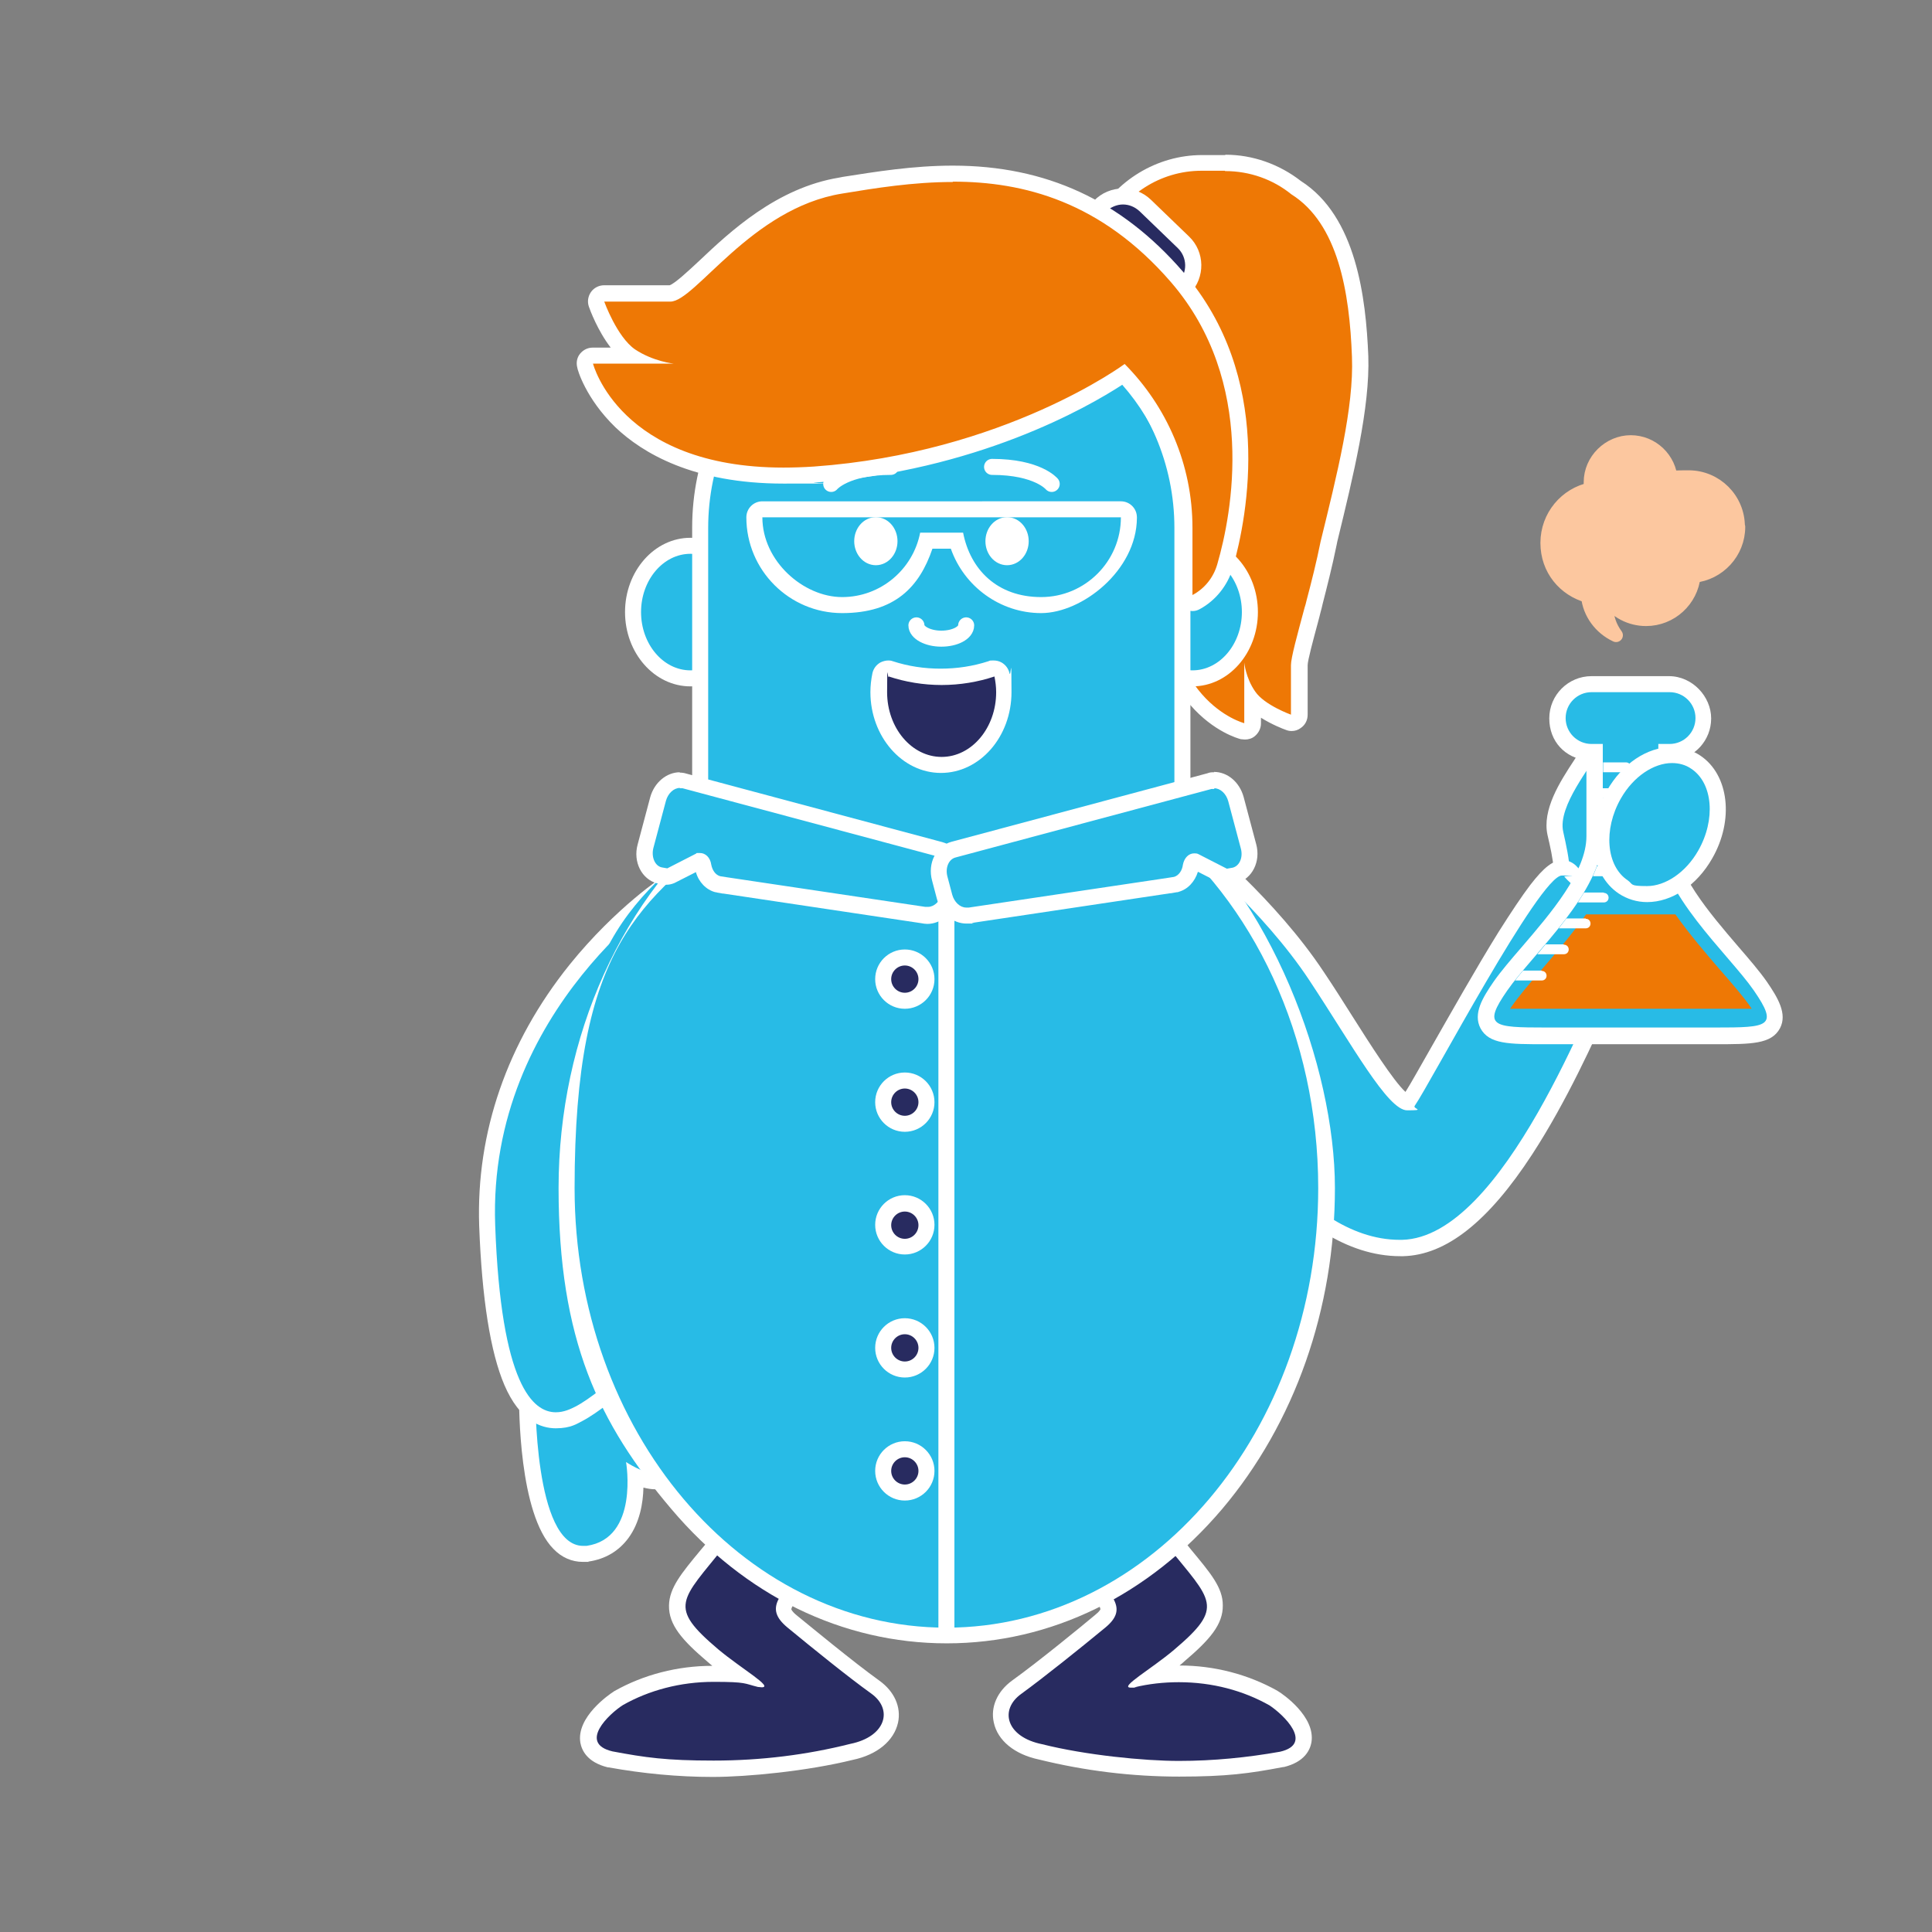 <?xml version="1.0" encoding="UTF-8"?>
<svg xmlns="http://www.w3.org/2000/svg" version="1.1" viewBox="0 0 566.9 566.9">
  <rect x="0" y="0" width="566.9" height="566.9" fill="#808080" stroke="none"/>
  <defs>
    <style>
      .cls-1 {
        fill: #fcc79f;
        stroke: #fcc79f;
        stroke-width: 4px;
      }

      .cls-1, .cls-2, .cls-3, .cls-4 {
        stroke-linecap: round;
        stroke-linejoin: round;
      }

      .cls-5, .cls-2 {
        fill: #fff;
      }

      .cls-2, .cls-3, .cls-4 {
        stroke: #fff;
        stroke-width: 4.7px;
      }

      .cls-3 {
        fill: none;
      }

      .cls-6 {
        fill: #282b60;
      }

      .cls-4, .cls-7 {
        fill: #28bbe6;
      }

      .cls-8 {
        fill: #ee7805;
      }
    </style>
  </defs>
  <!-- Generator: Adobe Illustrator 28.7.3, SVG Export Plug-In . SVG Version: 1.2.0 Build 164)  -->
  <g>
    <g id="Calque_1">
      <g>
        <g>
          <g>
            <path class="cls-7" d="M468.2,288.6c-.8,0-1.5-.4-1.9-1l-12-17.9c-.6-.9-.5-2,.1-2.8.5-.6,1.6-2,1.6-2,3.9-4.7,2-13.3.4-20.3-1.5-6.5,3.6-14.3,7.4-20.1,1.1-1.6,2.3-3.5,2.5-4.2,1.2-3.6,5.5-5.9,8.9-5.9s2.9.5,3.9,1.3c2.8,2.4,2.7,7.6-.3,17-1.2,3.8.8,9.9,2.4,14.7.7,2,1.3,4,1.7,5.6l.2.9c1.3,5.5,2.5,10.7-1.5,16.4-1.4,3.3-3.8,7.1-7,11.3-1.4,1.8-2.8,3.7-4.3,5.8-.4.6-1.2,1-1.9,1h0Z"/>
            <path class="cls-5" d="M475.1,216.8c.9,0,1.7.2,2.3.7,2.3,1.9,1,8.3-1,14.5-2,6.2,2.7,15.8,4.1,21.6,1.4,5.8,2.8,10.4-1.1,15.7,0,0,0,0,0,0-1.1,2.7-3.2,6.3-6.8,11-1.5,2-3,3.9-4.4,5.9l-12-17.9c.5-.7,1.1-1.3,1.6-1.9,0,0,0,0,0,0,4.7-5.6,2.6-14.6.9-22.3-1.8-7.7,8.7-19.6,9.8-23,.8-2.5,4.1-4.3,6.6-4.3M475.1,212.1c-4.2,0-9.5,2.8-11.1,7.5-.2.6-1.4,2.3-2.2,3.6-4,6.1-9.4,14.4-7.7,21.9,1.5,6.4,3.3,14.4.1,18.3,0,0,0,0,0,.1-.5.6-1,1.3-1.5,1.9-1.3,1.6-1.4,3.9-.2,5.6l12,17.9c.9,1.3,2.3,2.1,3.8,2.1,0,0,0,0,0,0,1.5,0,3-.7,3.8-2,1.5-2,2.8-3.9,4.2-5.7,3.3-4.3,5.8-8.2,7.2-11.6,4.5-6.5,3.1-12.7,1.8-18.1l-.2-.9c-.4-1.8-1.1-3.8-1.8-5.9-1.4-4.3-3.4-10.2-2.4-13.3,3.4-10.6,3.3-16.4-.4-19.5-1.4-1.2-3.3-1.9-5.4-1.9h0Z"/>
          </g>
          <g>
            <path class="cls-7" d="M468.2,288.6c-.8,0-1.5-.4-1.9-1l-2.6-3.9c-.5-.8-.5-1.9,0-2.7,1.5-2,2.9-3.9,4.3-5.8,3.1-4,5.3-7.6,6.5-10.5,0-.2.2-.3.3-.5,0,0,0,0,0,0,3-4.1,2.1-7.5.9-12.7l-.2-1c-.3-1.5-1-3.3-1.6-5.2-1.9-5.8-4.1-12.4-2.4-17.7,1.9-6,2.2-9.1,2.1-10.6,0-.7.2-1.4.8-1.9.4-.4,1-.6,1.6-.6s.3,0,.4,0c1,.2,1.9.6,2.7,1.2,2.8,2.4,2.7,7.6-.3,17-1.2,3.8.8,9.9,2.4,14.7.7,2,1.3,4,1.7,5.6l.2.9c1.3,5.5,2.5,10.7-1.5,16.4-1.4,3.3-3.8,7.1-7,11.3-1.4,1.8-2.8,3.7-4.3,5.8-.4.6-1.2,1-1.9,1h0Z"/>
            <path class="cls-5" d="M476,216.9c.6.1,1.1.3,1.5.7,2.3,1.9,1,8.3-1,14.5-2,6.2,2.7,15.8,4.1,21.6,1.4,5.8,2.8,10.4-1.1,15.7,0,0,0,0,0,0-1.1,2.7-3.2,6.3-6.8,11-1.5,2-3,3.9-4.4,5.9l-2.6-3.9c1.4-1.9,2.8-3.8,4.3-5.7,3.7-4.8,5.7-8.3,6.8-11,0,0,0,0,0,0,3.8-5.2,2.4-9.9,1.1-15.7-1.4-5.8-6.1-15.4-4.1-21.6,1.4-4.3,2.4-8.6,2.2-11.5M476,212.2c-1.2,0-2.3.4-3.2,1.2-1.1,1-1.6,2.4-1.6,3.8,0,1.1,0,3.8-2,9.7-1.9,6,.5,13.3,2.4,19.1.6,1.9,1.2,3.7,1.5,5l.2,1c1.3,5.3,1.7,7.7-.5,10.8-.2.3-.5.7-.6,1.1-1.1,2.7-3.2,6.1-6.2,9.9-1.5,1.9-2.9,3.8-4.4,5.9-1.1,1.6-1.2,3.7,0,5.4l2.6,3.9c.9,1.3,2.3,2.1,3.8,2.1,0,0,0,0,0,0,1.5,0,3-.7,3.8-2,1.5-2,2.8-3.9,4.2-5.7,3.3-4.3,5.8-8.2,7.2-11.6,4.5-6.5,3.1-12.7,1.8-18.1l-.2-.9c-.4-1.8-1.1-3.8-1.8-5.9-1.4-4.3-3.4-10.2-2.4-13.3,3.4-10.6,3.3-16.4-.4-19.5-1-.9-2.3-1.5-3.8-1.7-.3,0-.5,0-.8,0h0Z"/>
          </g>
        </g>
        <g>
          <path class="cls-7" d="M410.8,366.1c-30.7,0-52.9-41.8-53.8-43.6-.1-.2-.2-.5-.2-.7l-10.8-72.7c-.1-1,.3-1.9,1.2-2.4.4-.2.8-.3,1.2-.3s1.1.2,1.5.5c.9.7,22.5,18.3,36.5,39.5,2.8,4.3,5.6,8.6,8.2,12.7,6.5,10.2,15.4,24.2,18.5,24.2,0,0,0,0,.2-.3,1.2-1.7,4.4-7.4,8.5-14.6,23.7-41.9,31.9-54,36.7-54s1.9.4,2.5,1.2c1,1.2,2.7,2.7,4.6,4.2,6.1,5.2,15.3,13,9.8,22.8-1,1.7-2.5,5.3-4.6,9.7-10.6,23.7-32.8,73-59.2,73.6-.2,0-.5,0-.7,0Z"/>
          <path class="cls-5" d="M348.3,248.8s22.1,17.9,36,39c12.5,18.9,22.9,38,28.6,38s1.6-.4,2.2-1.3c4.6-6.6,36.7-67.6,43.2-67.6s.5.1.7.3c4.5,5.5,20.2,13.6,14.1,24.5-6.1,10.9-31.8,81.4-61.7,82.1-.2,0-.4,0-.7,0-29.6,0-51.7-42.3-51.7-42.3l-10.8-72.7M348.3,244.1c-.8,0-1.6.2-2.3.6-1.7,1-2.6,2.9-2.3,4.8l10.8,72.7c0,.5.2,1,.5,1.5,1,1.8,23.8,44.9,55.9,44.9s.5,0,.8,0c12.6-.3,25-10.1,37.9-29.9,10.1-15.5,18.1-33.3,23.4-45,2-4.4,3.5-7.9,4.5-9.5,2-3.6,3.5-9.3-.8-16-2.5-3.9-6.2-7.1-9.5-9.8-1.8-1.5-3.4-2.9-4.3-3.9-1.1-1.3-2.7-2.1-4.3-2.1-2.9,0-5.5,2-9.6,7.3-2.5,3.3-5.5,7.8-9.3,13.8-6.7,10.8-14.3,24.3-19.9,34.1-3.1,5.4-5.8,10.3-7.4,12.8-3.6-3.3-10.5-14.2-15.7-22.4-2.6-4.1-5.3-8.4-8.2-12.7-14.2-21.5-36.1-39.3-37-40.1-.9-.7-1.9-1-3-1h0Z"/>
        </g>
        <g>
          <path class="cls-7" d="M171,455.9c-2.6,0-4.9-1-6.9-3.1-9.7-9.8-9.4-42.2-9.4-43.6,0-1.1.7-2,1.8-2.3l21.7-5.6c.2,0,.4,0,.6,0,.6,0,1.1.2,1.6.6,1.7,1.5,16.8,15.4,17.6,25.6.2,2.4-.3,4.2-1.5,5.5-.7.8-2,1.6-4.1,1.6h0c-1.9,0-4-.7-5.8-1.5.2,4.6-.3,11.7-4,16.8-2.4,3.3-5.8,5.3-10.1,5.9-.5,0-.9,0-1.4,0Z"/>
          <path class="cls-5" d="M178.7,403.7s16,14.5,16.8,24.1c.3,3.5-1.2,4.6-3.2,4.6-3.5,0-8.6-3.4-8.6-3.4,0,0,3.9,22.4-11.6,24.6-.4,0-.7,0-1,0-14.5,0-14-44.3-14-44.3l21.7-5.6M178.7,398.9c-.4,0-.8,0-1.2.2l-21.7,5.6c-2.1.5-3.5,2.4-3.5,4.5,0,3.6-.1,35,10.1,45.3,2.4,2.5,5.4,3.8,8.6,3.8s1.1,0,1.7-.1c4.9-.7,8.9-3.1,11.7-6.9,3.3-4.5,4.3-10.2,4.4-14.8,1.2.3,2.3.5,3.5.5,3,0,4.8-1.3,5.8-2.4,1.6-1.8,2.3-4.2,2.1-7.3-.9-10.9-15.4-24.6-18.3-27.2-.9-.8-2-1.2-3.2-1.2h0Z"/>
        </g>
        <g>
          <path class="cls-8" d="M365.1,214.6c-.2,0-.4,0-.6,0-1.1-.3-27.5-7.5-24.4-51,.3-4.7.5-9.5.5-14.2l-18.5,4.2c-.2,0-.4,0-.5,0-.5,0-1-.2-1.5-.5-.6-.4-.9-1.1-.9-1.8v-68.5h-5.1c-.8,0-1.6-.4-2-1.1-.4-.7-.4-1.6,0-2.3l2.1-3.9c0,0,0-.1.1-.2.1-.2,3-4.5,8.5-9,5.6-11.2,17.3-18.3,29.8-18.3h6.8c7.5,0,14.9,2.6,20.7,7.2,15.5,9.8,18.2,33,18.8,49.6.6,14.8-4.3,34.6-9,53.8l-.3,1.1c-1.3,6.3-2.9,12.5-4.1,17.3-.2.8-.4,1.6-.6,2.3l-.8,3.1c-1.6,5.9-3,11.5-3,13.1v14.5c0,.8-.4,1.5-1,1.9-.4.3-.9.4-1.4.4s-.5,0-.8-.1c-.8-.3-7-2.6-10.5-6.3v6.6c0,.7-.3,1.4-.9,1.9-.4.3-.9.5-1.4.5Z"/>
          <path class="cls-5" d="M359.5,50.2c7.3,0,14.1,2.5,19.4,6.8,0,0,0,0,0,0,13.7,8.6,17.1,28.6,17.8,47.7.6,14.8-4.4,34.6-9.2,54.2-1.2,6-2.7,11.9-4.1,17.2-.2.9-.4,1.6-.6,2.2-2.2,8.2-4,14.7-4,16.9v14.5s-7.8-2.8-10.5-6.8c-2.8-4-3.2-8.5-3.2-8.5v17.8s-25.6-6.5-22.6-48.5c.4-6.1.6-11.9.5-17.4l-21.4,4.9v-70.1c0-.3,0-.5,0-.8h-7.4l2.1-3.9s2.9-4.4,8.4-8.8c5-10.3,15.6-17.5,27.9-17.5h6.8M359.5,45.5h-6.8c-13.2,0-25.5,7.5-31.7,19.2-5.4,4.6-8.4,9-8.5,9.2,0,.1-.2.2-.2.4l-2.1,3.9c-.8,1.5-.8,3.2.1,4.7.9,1.4,2.4,2.3,4.1,2.3h2.7v66.1c0,1.4.7,2.8,1.8,3.7.8.7,1.9,1,2.9,1s.7,0,1.1-.1l15.6-3.6c0,3.7-.2,7.4-.5,11.1-1.7,23.3,5.2,36.5,11.3,43.5,6.8,7.8,14,9.8,14.8,10,.4,0,.8.1,1.2.1,1,0,2.1-.3,2.9-1,1.1-.9,1.8-2.3,1.8-3.7v-1.7c3.2,2,6.5,3.3,7.4,3.6.5.2,1,.3,1.6.3,1,0,1.9-.3,2.7-.9,1.3-.9,2-2.3,2-3.9v-14.5c0-1.4,1.6-7.3,3-12.5.3-1,.5-2,.8-3.1.2-.7.4-1.5.6-2.4,1.2-4.7,2.8-10.9,4.1-17.3l.2-1c4.7-19.3,9.6-39.3,9.1-54.4-.7-17.1-3.5-41-19.8-51.4-6.3-4.9-14.1-7.7-22.1-7.7h0Z"/>
        </g>
        <g>
          <path class="cls-6" d="M340.7,87.4c-2.5,0-4.8-.9-6.6-2.6l-11.2-10.8c-3.8-3.6-3.9-9.6-.2-13.4,1.8-1.9,4.2-2.9,6.8-2.9s4.8.9,6.6,2.6l11.2,10.8c3.8,3.6,3.9,9.6.2,13.4-1.8,1.9-4.2,2.9-6.8,2.9Z"/>
          <path class="cls-5" d="M329.5,60c1.8,0,3.5.7,4.9,2l11.2,10.8c2.8,2.7,2.9,7.2.2,10-1.4,1.4-3.3,2.2-5.1,2.2s-3.5-.7-4.9-2l-11.2-10.8c-2.8-2.7-2.9-7.2-.2-10,1.4-1.4,3.3-2.2,5.1-2.2M329.5,55.3h0c-3.2,0-6.3,1.3-8.5,3.6-2.2,2.3-3.4,5.3-3.3,8.4,0,3.2,1.3,6.1,3.6,8.3l11.2,10.8c2.2,2.1,5.1,3.3,8.2,3.3s6.3-1.3,8.5-3.6c4.5-4.7,4.4-12.2-.3-16.7l-11.2-10.8c-2.2-2.1-5.1-3.3-8.2-3.3h0Z"/>
        </g>
        <g>
          <path class="cls-7" d="M163.1,416.7c-12,0-18.8-19.2-20.1-57.2-1.2-33.7,13.5-59.3,26-74.9,13.5-16.8,27.1-25.6,27.7-26,.4-.2.8-.4,1.3-.4s.5,0,.7.1c.7.2,1.2.7,1.5,1.3l13.5,30.8c.2.5.3,1.1.1,1.6l-31.9,113.6c-.1.4-.4.8-.7,1.1-.3.2-6.7,5.8-11.3,8.2-1.2.6-3.7,1.9-6.6,1.9h0Z"/>
          <path class="cls-5" d="M197.9,260.6l13.5,30.8-31.9,113.6s-6.4,5.6-10.8,7.8c-1.2.6-3.2,1.6-5.6,1.6-6.7,0-16.1-7.9-17.8-54.9-2.3-63.8,52.6-98.9,52.6-98.9M197.9,255.9c-.9,0-1.8.3-2.5.7-.6.4-14.5,9.4-28.3,26.5-18.3,22.8-27.4,49.2-26.5,76.5.8,21.5,3.3,37.2,7.4,46.8,4.5,10.5,10.7,12.7,15.1,12.7s6.3-1.4,7.7-2.1c4.8-2.5,11.1-7.9,11.8-8.5.7-.6,1.2-1.4,1.4-2.3l31.9-113.6c.3-1.1.2-2.2-.2-3.2l-13.5-30.8c-.6-1.3-1.6-2.2-3-2.6-.4-.1-.9-.2-1.4-.2h0Z"/>
        </g>
        <g>
          <g>
            <path class="cls-7" d="M202.6,199.1c-9.3,0-16.8-8.7-16.8-19.5s7.5-19.5,16.8-19.5,16.8,8.7,16.8,19.5-7.5,19.5-16.8,19.5Z"/>
            <path class="cls-5" d="M202.6,162.5c8,0,14.5,7.7,14.5,17.1s-6.5,17.1-14.5,17.1-14.5-7.7-14.5-17.1,6.5-17.1,14.5-17.1M202.6,157.8c-10.6,0-19.2,9.8-19.2,21.8s8.6,21.8,19.2,21.8,19.2-9.8,19.2-21.8-8.6-21.8-19.2-21.8h0Z"/>
          </g>
          <g>
            <path class="cls-7" d="M349.9,199.1c-9.3,0-16.8-8.7-16.8-19.5s7.5-19.5,16.8-19.5,16.8,8.7,16.8,19.5-7.5,19.5-16.8,19.5Z"/>
            <path class="cls-5" d="M349.9,162.5c8,0,14.5,7.7,14.5,17.1s-6.5,17.1-14.5,17.1-14.5-7.7-14.5-17.1,6.5-17.1,14.5-17.1M349.9,157.8c-10.6,0-19.2,9.8-19.2,21.8s8.6,21.8,19.2,21.8,19.2-9.8,19.2-21.8-8.6-21.8-19.2-21.8h0Z"/>
          </g>
          <g>
            <path class="cls-7" d="M276.2,355.1c-39,0-70.8-31.7-70.8-70.8v-129.5c0-39,31.7-70.8,70.8-70.8s70.8,31.7,70.8,70.8v129.5c0,39-31.7,70.8-70.8,70.8Z"/>
            <path class="cls-5" d="M276.2,86.5c37.6,0,68.4,30.8,68.4,68.4v129.5c0,37.6-30.8,68.4-68.4,68.4h0c-37.6,0-68.4-30.8-68.4-68.4v-129.5c0-37.6,30.8-68.4,68.4-68.4h0M276.2,81.7c-40.3,0-73.1,32.8-73.1,73.1v129.5c0,40.3,32.8,73.1,73.1,73.1s73.1-32.8,73.1-73.1v-129.5c0-40.3-32.8-73.1-73.1-73.1h0Z"/>
          </g>
          <g>
            <path class="cls-6" d="M209.4,519c-10.1,0-20.2-.9-30.1-2.7,0,0,0,0-.1,0-4.6-1.1-6-3.5-6.3-5.3-1.1-6.2,8.5-12.5,8.6-12.6,0,0,0,0,.1,0,8.3-4.7,17.9-7.1,27.8-7.1s5,.2,7.5.5c-2.4-1.8-5.2-3.8-7.6-5.8-14.8-12.5-12.5-16.5-1.7-29.6,1-1.3,2.2-2.6,3.4-4.1,4.8-5.9,11.8-9.3,19.1-9.3s12.5,2.9,14.1,7.2c.7,1.9,1.2,5.6-3.2,9.5-5.7,5.1-11.1,9.9-11,12.7,0,.4,0,1.5,2.5,3.5,3.8,3.1,16.6,13.7,24.5,19.3,3.6,2.6,5.3,6.3,4.5,9.9-.9,4.4-5.3,7.8-11.5,9.1-13.1,3.3-26.8,4.9-40.5,4.9Z"/>
            <path class="cls-5" d="M230.1,445.1c9.4,0,16.4,6.4,9.4,12.6-11.3,10-15.3,14.1-8.5,19.8,7.4,6.1,17.9,14.6,24.6,19.4,6.6,4.7,4.3,12.7-6.1,14.8-12.7,3.2-26.1,4.9-40.1,4.9s-20.1-.9-29.7-2.7c-10.1-2.4-1-11,3.1-13.6,7.6-4.3,16.8-6.8,26.6-6.8s8.9.5,13,1.5c.5,0,.8.1,1.1.1,3.6,0-6-5.5-12.7-11.1-15-12.7-11.1-14.2,2-30.5,5-6.1,11.6-8.5,17.3-8.5M230.1,440.4c-8.1,0-15.7,3.7-21,10.2-1.2,1.5-2.3,2.8-3.4,4.1-5.8,7-9.3,11.2-9.4,16.4-.1,5.7,3.9,10.2,11.3,16.5.5.4.9.8,1.4,1.2-10.2,0-20.2,2.6-28.7,7.4,0,0-.2.1-.3.2-1.1.7-11,7.4-9.7,15,.4,2.1,1.9,5.7,8.1,7.2,0,0,.2,0,.2,0,10,1.8,20.3,2.8,30.5,2.8s27.7-1.7,41.1-5c7.2-1.5,12.1-5.6,13.3-10.9,1-4.6-1.1-9.2-5.4-12.3-7.8-5.6-20.6-16.2-24.3-19.2-1.5-1.2-1.6-1.8-1.6-1.8.1-1.8,6.5-7.4,10.3-10.8,5.7-5.1,4.6-10.2,3.8-12.1-2-5.2-8.6-8.8-16.3-8.8h0Z"/>
          </g>
          <g>
            <path class="cls-6" d="M345.9,519c-13.7,0-27.4-1.7-40.6-5-6.2-1.3-10.5-4.7-11.4-9.1-.8-3.6.9-7.3,4.5-9.9,7.8-5.7,20.7-16.2,24.5-19.3,2.4-2,2.5-3.1,2.5-3.5,0-2.8-5.3-7.6-11-12.7-4.4-3.9-3.9-7.7-3.2-9.5,1.6-4.3,7.3-7.2,14.1-7.2s14.3,3.4,19.1,9.3c1.2,1.5,2.3,2.9,3.4,4.1,10.9,13.2,13.1,17.1-1.7,29.6-2.4,2.1-5.2,4-7.6,5.8,2.5-.3,5-.5,7.5-.5,9.9,0,19.5,2.5,27.8,7.1,0,0,0,0,.1,0,0,0,9.7,6.4,8.6,12.6-.3,1.8-1.7,4.2-6.3,5.3,0,0,0,0-.1,0-9.9,1.8-20,2.7-30.1,2.7Z"/>
            <path class="cls-5" d="M325.2,445.1c5.7,0,12.3,2.3,17.3,8.5,13.1,16.2,17,17.8,2,30.5-6.6,5.6-16.3,11.1-12.7,11.1s.7,0,1.1-.1c4.1-1,8.5-1.5,13-1.5,9.9,0,19,2.5,26.6,6.8,4.1,2.7,13.1,11.3,3.1,13.6-9.6,1.7-19.5,2.7-29.7,2.7s-27.4-1.7-40.1-4.9c-10.5-2.1-12.7-10.1-6.1-14.8,6.6-4.8,17.2-13.3,24.6-19.4,6.8-5.6,2.8-9.7-8.5-19.8-7-6.3,0-12.6,9.4-12.6M325.2,440.4h0c-7.8,0-14.3,3.5-16.3,8.8-.7,2-1.9,7.1,3.8,12.1,3.8,3.4,10.1,9,10.2,10.9,0,0,0,0,0,0,0,0-.2.6-1.6,1.7-3.7,3.1-16.5,13.6-24.3,19.2-4.4,3.2-6.4,7.8-5.4,12.3,1.1,5.3,6.1,9.4,13.3,10.9,13.4,3.3,27.2,5,41.1,5s20.5-.9,30.5-2.8c0,0,.2,0,.2,0,6.2-1.5,7.7-5.1,8.1-7.2,1.3-7.6-8.5-14.3-9.7-15,0,0-.2-.1-.3-.2-8.6-4.8-18.5-7.4-28.7-7.4.5-.4,1-.8,1.4-1.2,7.4-6.3,11.4-10.8,11.3-16.5,0-5.2-3.6-9.4-9.4-16.4-1-1.3-2.2-2.6-3.4-4.1-5.3-6.5-12.9-10.2-21-10.2h0Z"/>
          </g>
          <g>
            <path class="cls-7" d="M277.7,479.9c-61.5,0-111.5-58.9-111.5-131.3s18.4-84.6,49.3-109c.4-.3.9-.5,1.5-.5s.4,0,.6,0l60.1,14.6,60.1-14.6c.2,0,.4,0,.6,0,.5,0,1,.2,1.5.5,30.9,24.5,49.3,65.2,49.3,109,0,72.4-50,131.3-111.5,131.3Z"/>
            <path class="cls-5" d="M338.4,241.4c29.2,23.1,48.4,62.5,48.4,107.2,0,71.2-48.9,129-109.1,129s-109.1-57.7-109.1-129,19.2-84,48.4-107.2l60.7,14.8,60.7-14.8M338.4,236.7c-.4,0-.7,0-1.1.1l-59.6,14.5-59.6-14.5c-.4,0-.7-.1-1.1-.1-1.1,0-2.1.4-2.9,1-31.4,24.9-50.2,66.4-50.2,110.9s11.7,69,33.1,94.2c21.5,25.4,50.2,39.4,80.8,39.4s59.2-14,80.8-39.4c21.3-25.2,33.1-58.7,33.1-94.2s-18.8-86-50.2-110.9c-.8-.7-1.9-1-2.9-1h0Z"/>
          </g>
          <g>
            <g>
              <line class="cls-7" x1="277.7" y1="477.5" x2="277.7" y2="256.3"/>
              <line class="cls-3" x1="277.7" y1="477.5" x2="277.7" y2="256.3"/>
            </g>
            <g>
              <path class="cls-6" d="M265.5,437.9c-3.5,0-6.4-2.8-6.4-6.4s2.8-6.4,6.4-6.4,6.4,2.8,6.4,6.4-2.8,6.4-6.4,6.4Z"/>
              <path class="cls-5" d="M265.5,427.6c2.2,0,4,1.8,4,4s-1.8,4-4,4-4-1.8-4-4,1.8-4,4-4M265.5,422.9c-4.8,0-8.7,3.9-8.7,8.7s3.9,8.7,8.7,8.7,8.7-3.9,8.7-8.7-3.9-8.7-8.7-8.7h0Z"/>
            </g>
            <g>
              <path class="cls-6" d="M265.5,401.9c-3.5,0-6.4-2.8-6.4-6.4s2.8-6.4,6.4-6.4,6.4,2.8,6.4,6.4-2.8,6.4-6.4,6.4Z"/>
              <path class="cls-5" d="M265.5,391.5c2.2,0,4,1.8,4,4s-1.8,4-4,4-4-1.8-4-4,1.8-4,4-4M265.5,386.8c-4.8,0-8.7,3.9-8.7,8.7s3.9,8.7,8.7,8.7,8.7-3.9,8.7-8.7-3.9-8.7-8.7-8.7h0Z"/>
            </g>
            <g>
              <path class="cls-6" d="M265.5,365.8c-3.5,0-6.4-2.8-6.4-6.4s2.8-6.4,6.4-6.4,6.4,2.8,6.4,6.4-2.8,6.4-6.4,6.4Z"/>
              <path class="cls-5" d="M265.5,355.5c2.2,0,4,1.8,4,4s-1.8,4-4,4-4-1.8-4-4,1.8-4,4-4M265.5,350.7c-4.8,0-8.7,3.9-8.7,8.7s3.9,8.7,8.7,8.7,8.7-3.9,8.7-8.7-3.9-8.7-8.7-8.7h0Z"/>
            </g>
            <g>
              <path class="cls-6" d="M265.5,329.7c-3.5,0-6.4-2.8-6.4-6.4s2.8-6.4,6.4-6.4,6.4,2.8,6.4,6.4-2.8,6.4-6.4,6.4Z"/>
              <path class="cls-5" d="M265.5,319.4c2.2,0,4,1.8,4,4s-1.8,4-4,4-4-1.8-4-4,1.8-4,4-4M265.5,314.7c-4.8,0-8.7,3.9-8.7,8.7s3.9,8.7,8.7,8.7,8.7-3.9,8.7-8.7-3.9-8.7-8.7-8.7h0Z"/>
            </g>
            <g>
              <path class="cls-6" d="M265.5,293.7c-3.5,0-6.4-2.8-6.4-6.4s2.8-6.4,6.4-6.4,6.4,2.8,6.4,6.4-2.8,6.4-6.4,6.4Z"/>
              <path class="cls-5" d="M265.5,283.3c2.2,0,4,1.8,4,4s-1.8,4-4,4-4-1.8-4-4,1.8-4,4-4M265.5,278.6c-4.8,0-8.7,3.9-8.7,8.7s3.9,8.7,8.7,8.7,8.7-3.9,8.7-8.7-3.9-8.7-8.7-8.7h0Z"/>
            </g>
          </g>
          <g>
            <path class="cls-7" d="M272.2,268.6c-.4,0-.8,0-1.2-.1l-58.1-8.7c0,0-.1,0-.2,0l-1.8-.3c0,0-.2,0-.3,0-2.2-.6-3.9-2.7-4.3-5.4h0c-.1-.9-.5-1.4-.9-1.4s-.2,0-.3,0l-8.2,4.2c-.3.2-.7.3-1.1.3s-.2,0-.3,0l-1.7-.3c0,0-.2,0-.3,0-1.7-.4-3-1.7-3.7-3.4-.6-1.5-.7-3.4-.3-5.1l3.7-13.9c.9-3.3,3.5-5.5,6.4-5.5s.9,0,1.4.2l75.1,20.1c3.2.9,5,4.7,4,8.5l-1.4,5.3c-.9,3.3-3.5,5.5-6.4,5.5h0Z"/>
            <path class="cls-5" d="M199.5,231.3c.3,0,.5,0,.8,0l75.1,20.1c2,.5,3,3.1,2.4,5.6l-1.4,5.3c-.6,2.2-2.3,3.8-4.1,3.8s-.5,0-.8,0l-58.3-8.7s0,0,0,0l-1.9-.3c-1.4-.4-2.3-1.8-2.6-3.4h0c-.3-2.1-1.7-3.4-3.3-3.4s-.8,0-1.2.2l-8.4,4.3-1.7-.3c-2-.5-3-3.1-2.4-5.6l3.7-13.9c.6-2.2,2.3-3.8,4.1-3.8M199.5,226.6c-3.9,0-7.5,3-8.7,7.3l-3.7,13.9c-1.4,5.1,1.2,10.2,5.7,11.4.2,0,.3,0,.5.1l1.7.3c.2,0,.5,0,.7,0,.7,0,1.5-.2,2.2-.5l6.3-3.2c.8,2.9,3,5.2,5.7,5.9.2,0,.3,0,.5.1l1.7.3c0,0,.2,0,.2,0l58.1,8.7c.5.1,1.1.2,1.7.2,3.9,0,7.5-3,8.7-7.3l1.4-5.3c1.4-5.1-1.2-10.2-5.7-11.4l-75.1-20.1c-.6-.2-1.3-.3-2-.3h0Z"/>
          </g>
          <g>
            <path class="cls-7" d="M283.6,268.6c-2.9,0-5.5-2.3-6.4-5.5l-1.4-5.3c-1-3.8.8-7.6,4-8.5l75.1-20.1c.4-.1.9-.2,1.4-.2,2.9,0,5.5,2.3,6.4,5.5l3.7,13.9c.5,1.7.4,3.6-.3,5.1-.7,1.7-2.1,3-3.7,3.4,0,0-.2,0-.3,0l-1.7.3c-.1,0-.2,0-.3,0-.4,0-.7,0-1.1-.3l-8.2-4.2c0,0-.2,0-.3,0-.4,0-.8.5-.9,1.3h0c-.4,2.8-2.1,4.9-4.3,5.5,0,0-.2,0-.3,0l-1.8.3c0,0-.1,0-.2,0l-58.1,8.7c-.4,0-.8.1-1.2.1Z"/>
            <path class="cls-5" d="M356.3,231.3c1.8,0,3.5,1.6,4.1,3.8l3.7,13.9c.7,2.6-.4,5.1-2.4,5.6l-1.7.3-8.4-4.3c-.4-.2-.8-.2-1.2-.2-1.6,0-2.9,1.3-3.3,3.3h0c-.2,1.7-1.2,3.2-2.6,3.6l-1.9.3h0s-58.3,8.7-58.3,8.7c-.2,0-.5,0-.8,0-1.8,0-3.5-1.6-4.1-3.8l-1.4-5.3c-.7-2.6.4-5.1,2.4-5.6l75.1-20.1c.2,0,.5,0,.8,0M356.3,226.6h0c-.7,0-1.3,0-2,.3l-75.1,20.1c-4.5,1.2-7.1,6.3-5.7,11.4l1.4,5.3c1.1,4.3,4.7,7.3,8.7,7.3s1.1,0,1.7-.2l58.1-8.7c0,0,.2,0,.2,0l1.7-.3c.2,0,.4,0,.5-.1,2.7-.7,4.8-3,5.7-5.9l6.3,3.2c.7.3,1.4.5,2.2.5s.5,0,.7,0l1.7-.3c.2,0,.3,0,.5-.1,4.5-1.2,7.1-6.3,5.7-11.4l-3.7-13.9c-1.2-4.3-4.7-7.3-8.7-7.3h0Z"/>
          </g>
          <g>
            <path class="cls-7" d="M305.5,177.6c-11.6,0-21.8-7.8-24.8-18.9h-8.9c-3,11-13.2,18.9-24.8,18.9s-25.7-11.5-25.7-25.7,1.1-2.4,2.4-2.4h105.3c1.3,0,2.4,1.1,2.4,2.4,0,14.2-11.5,25.7-25.7,25.7Z"/>
            <path class="cls-5" d="M288.2,151.8s0,0,0,0h40.7c0,12.9-10.5,23.4-23.4,23.4s-20.8-8.1-22.9-18.9h-12.6c-2.1,10.8-11.6,18.9-22.9,18.9s-23.4-10.5-23.4-23.4h40.7s0,0,0,0h23.8M328.9,151.8h0M288.2,147.1h-23.8s0,0-.1,0h-40.6c-2.6,0-4.7,2.1-4.7,4.7,0,15.5,12.6,28.1,28.1,28.1s22.7-7.7,26.5-18.9h5.4c3.9,11.1,14.5,18.9,26.5,18.9s28-12.5,28.1-27.9c0,0,0-.1,0-.2,0-2.6-2.1-4.7-4.7-4.7h-40.6s0,0-.1,0h0Z"/>
          </g>
          <g>
            <path class="cls-2" d="M261,158.8c0,2.6-1.8,4.7-4,4.7s-4-2.1-4-4.7,1.8-4.7,4-4.7,4,2.1,4,4.7Z"/>
            <g>
              <path class="cls-6" d="M276.2,224.4c-10.1,0-18.4-9.6-18.4-21.3s.2-3.4.6-5.1c.1-.7.5-1.2,1.1-1.6.4-.2.8-.3,1.2-.3s.5,0,.7.1c4.8,1.6,9.8,2.3,14.8,2.3s10-.8,14.8-2.3c.2,0,.5-.1.7-.1.4,0,.8.1,1.2.3.6.3,1,.9,1.1,1.5.4,1.7.6,3.5.6,5.1,0,11.7-8.2,21.3-18.4,21.3Z"/>
              <path class="cls-5" d="M291.8,198.5c.3,1.5.5,3,.5,4.6,0,10.5-7.2,19-16,19s-16-8.5-16-19,.2-3.2.5-4.6c4.8,1.6,10.1,2.5,15.5,2.5s10.7-.9,15.5-2.5M260.7,193.8c-.8,0-1.6.2-2.4.6-1.2.7-2,1.8-2.3,3.1-.4,1.9-.6,3.8-.6,5.6,0,13,9.3,23.7,20.7,23.7s20.7-10.6,20.7-23.7-.2-3.7-.6-5.6c-.3-1.3-1.1-2.4-2.3-3.1-.7-.4-1.5-.6-2.4-.6s-1,0-1.4.2c-4.6,1.5-9.3,2.2-14.1,2.2s-9.5-.7-14.1-2.2c-.5-.2-1-.2-1.4-.2h0Z"/>
            </g>
            <path class="cls-2" d="M299.5,158.8c0,2.6-1.8,4.7-4,4.7s-4-2.1-4-4.7,1.8-4.7,4-4.7,4,2.1,4,4.7Z"/>
            <path class="cls-4" d="M268.9,183.5c0,2.1,3.3,3.9,7.3,3.9s7.3-1.7,7.3-3.9"/>
          </g>
          <path class="cls-3" d="M243.9,142s4.1-5,17.5-5"/>
          <path class="cls-3" d="M308.6,142s-4.1-5-17.5-5"/>
        </g>
        <g>
          <path class="cls-8" d="M349.9,177c-.4,0-.8-.1-1.2-.3-.7-.4-1.1-1.2-1.1-2v-19.7c0-16.8-6.3-32.7-17.9-45-7.8,5.3-40.9,25.8-90.8,29.4-3.1.2-6.1.3-9.1.3-49.4,0-57.8-30.9-58.2-32.2-.2-.7,0-1.5.4-2,.4-.6,1.1-.9,1.9-.9h10.9c-5.9-4.1-9.7-14.7-9.8-15.1-.3-.7-.1-1.5.3-2.1.4-.6,1.2-1,1.9-1h19.4c1.8,0,6.2-4.2,10.1-7.9,8.9-8.3,22.3-20.9,39.9-23.8l1-.2c9.5-1.6,20.4-3.3,31.9-3.3,26.6,0,48.1,9.9,65.7,30.3,26,30.1,18.5,69.4,14.1,84.9-1.3,4.5-4.4,8.3-8.4,10.5-.3.2-.7.3-1.1.3Z"/>
          <path class="cls-5" d="M279.6,53.3c20.7,0,43.5,5.8,64,29.5,25.3,29.3,17.9,67.9,13.6,82.7-1.1,3.9-3.7,7.2-7.3,9.1v-19.7c0-18.7-7.6-35.7-19.9-48.1h0s-35.2,26.1-91.2,30.1c-3.1.2-6.1.3-8.9.3-48.1,0-55.9-30.5-55.9-30.5h23.7s-6-.6-11.4-4.2c-5.3-3.7-9-14-9-14h19.4c7.3,0,23.7-27.4,50.4-31.7,9.7-1.6,20.8-3.4,32.5-3.4M279.6,48.6v4.7-4.7c-11.7,0-22.7,1.8-32.3,3.3l-1,.2c-18.4,3-32.1,15.9-41.1,24.4-3.2,3-7.2,6.7-8.7,7.2h-19.2c-1.5,0-3,.7-3.9,2-.9,1.3-1.1,2.9-.6,4.3.3.9,2.6,7.1,6.4,12h-5.3c-1.5,0-2.8.7-3.7,1.8s-1.2,2.6-.8,4.1c0,.4,2.4,9,11.2,17.5,7.9,7.5,22.8,16.5,49.3,16.5s6.1-.1,9.2-.3c47.4-3.4,79.9-22,90.2-28.7,10.3,11.7,15.9,26.4,15.9,41.9v19.7c0,1.7.9,3.2,2.3,4.1.7.4,1.6.7,2.4.7s1.5-.2,2.2-.6c4.6-2.5,8.1-6.9,9.6-11.9,4.5-15.9,12.2-56.2-14.6-87.1-18.1-20.9-40.2-31.1-67.5-31.1h0Z"/>
        </g>
        <g>
          <g>
            <path class="cls-7" d="M453.5,304c-9.7,0-15.1,0-16.9-3.4-1.4-2.8.3-6.2,3.7-11.2,2-2.9,5-6.4,8.1-10,8.7-10.1,19.5-22.6,19.5-34v-24.6h-1c-5.5,0-10-4.5-10-10s4.5-10,10-10h22.9c5.5,0,10,4.5,10,10s-4.5,10-10,10h-1v24.6c0,11.3,10.8,23.9,19.5,34,3.1,3.6,6.1,7.1,8.1,10,3.5,5,5.2,8.5,3.7,11.2-1.8,3.4-7.2,3.4-16.9,3.4h-49.9Z"/>
            <path class="cls-5" d="M489.9,203.1c4.2,0,7.6,3.4,7.6,7.6s-3.4,7.6-7.6,7.6h-3.3v27c0,16.5,20.6,34.6,28,45.3,7.4,10.7,4.3,10.9-11.2,10.9h-49.9c-15.5,0-18.6-.3-11.2-10.9,7.4-10.7,28-28.8,28-45.3v-27h-3.3c-4.2,0-7.6-3.4-7.6-7.6s3.4-7.6,7.6-7.6h22.9M489.9,198.4h-22.9c-6.8,0-12.4,5.5-12.4,12.4s4.8,11.6,10.9,12.3v22.3c0,10.4-10.5,22.6-18.9,32.4-3.2,3.7-6.2,7.2-8.3,10.2-3.3,4.8-6.1,9.4-3.9,13.7,2.5,4.7,8.3,4.7,19,4.7h49.9c10.6,0,16.5,0,19-4.7,2.2-4.2-.6-8.9-3.9-13.7-2.1-3-5.1-6.5-8.3-10.2-8.4-9.8-18.9-22-18.9-32.4v-22.3c6.1-.7,10.9-5.9,10.9-12.3s-5.5-12.4-12.4-12.4h0Z"/>
          </g>
          <path class="cls-8" d="M504.9,284.8c-4.4-5.1-9.1-10.6-13.3-16.5h-26.2c-4.2,5.9-9,11.5-13.3,16.5-3.4,3.9-6.6,7.7-8.6,10.6-.1.2-.3.4-.4.6,2.3,0,4.9,0,7,0h56.9c2.1,0,4.7,0,7,0-.1-.2-.3-.4-.4-.6-2-2.9-5.2-6.6-8.6-10.5Z"/>
          <g>
            <path class="cls-5" d="M452.4,284.8h-5.5c-.8,1-1.6,1.9-2.3,2.9h7.8c.8,0,1.4-.6,1.4-1.4s-.6-1.4-1.4-1.4Z"/>
            <path class="cls-5" d="M458.8,277.1h-5.3c-.8,1-1.6,1.9-2.4,2.9h7.8c.8,0,1.4-.6,1.4-1.4s-.6-1.4-1.4-1.4Z"/>
            <path class="cls-5" d="M465.3,269.5h-5.7c-.7,1-1.5,1.9-2.2,2.9h7.9c.8,0,1.4-.6,1.4-1.4s-.6-1.4-1.4-1.4Z"/>
            <path class="cls-5" d="M470.6,261.9h-5.8c-.6,1-1.2,1.9-1.8,2.9h7.6c.8,0,1.4-.6,1.4-1.4s-.6-1.4-1.4-1.4Z"/>
            <path class="cls-5" d="M474.9,254.2h-6.3c-.4,1-.8,1.9-1.2,2.9h7.5c.8,0,1.4-.6,1.4-1.4s-.6-1.4-1.4-1.4Z"/>
            <path class="cls-5" d="M477,246.6h-6.8c0,.9-.2,1.9-.4,2.9h7.1c.8,0,1.4-.6,1.4-1.4s-.6-1.4-1.4-1.4Z"/>
            <path class="cls-5" d="M477,239h-6.7v2.9h6.7c.8,0,1.4-.6,1.4-1.4s-.6-1.4-1.4-1.4Z"/>
            <path class="cls-5" d="M477,231.3h-6.7v2.9h6.7c.8,0,1.4-.6,1.4-1.4s-.6-1.4-1.4-1.4Z"/>
            <path class="cls-5" d="M478.5,225.1c0-.8-.6-1.4-1.4-1.4h-6.7v2.9h6.7c.8,0,1.4-.6,1.4-1.4Z"/>
          </g>
          <path class="cls-1" d="M510,154.5c0-8-6.5-14.5-14.5-14.5s-3.6.4-5.2,1c-.3-6.3-5.5-11.3-11.8-11.3s-11.8,5.3-11.8,11.8,0,1.3.2,2c-7.4,1.5-12.9,8-12.9,15.8s5.1,13.7,11.9,15.6c.5,5.1,3.8,9.4,8.3,11.5-1.7-2.3-2.8-5.2-2.8-8.4s0-1.4.2-2.1c2.6,3.5,6.7,5.8,11.4,5.8,7.3,0,13.3-5.6,14-12.7,7.3-.7,13.1-6.9,13.1-14.4Z"/>
        </g>
        <g>
          <path class="cls-7" d="M483.3,262.3c-2.5,0-4.9-.7-7-2.1-7.3-4.9-8.5-17-2.8-27.1,4.1-7.1,10.6-11.6,17.1-11.6s4.9.7,7,2.1c7.4,5,8.6,16.9,2.8,27.1-4.1,7.1-10.6,11.6-17.1,11.6Z"/>
          <path class="cls-5" d="M490.6,223.9c2,0,4,.5,5.7,1.7,6.3,4.2,7.2,14.9,2,24-3.7,6.5-9.7,10.4-15,10.4s-4-.5-5.7-1.7c-6.3-4.2-7.2-14.9-2-24,3.7-6.5,9.7-10.4,15-10.4M490.6,219.2h0c-7.3,0-14.6,4.9-19.1,12.8-6.5,11.3-4.9,24.6,3.5,30.2,2.4,1.6,5.3,2.5,8.3,2.5,7.3,0,14.6-4.9,19.1-12.8,6.5-11.3,4.9-24.6-3.5-30.2-2.4-1.6-5.3-2.5-8.3-2.5h0Z"/>
        </g>
      </g>
    </g>
  </g>
</svg>